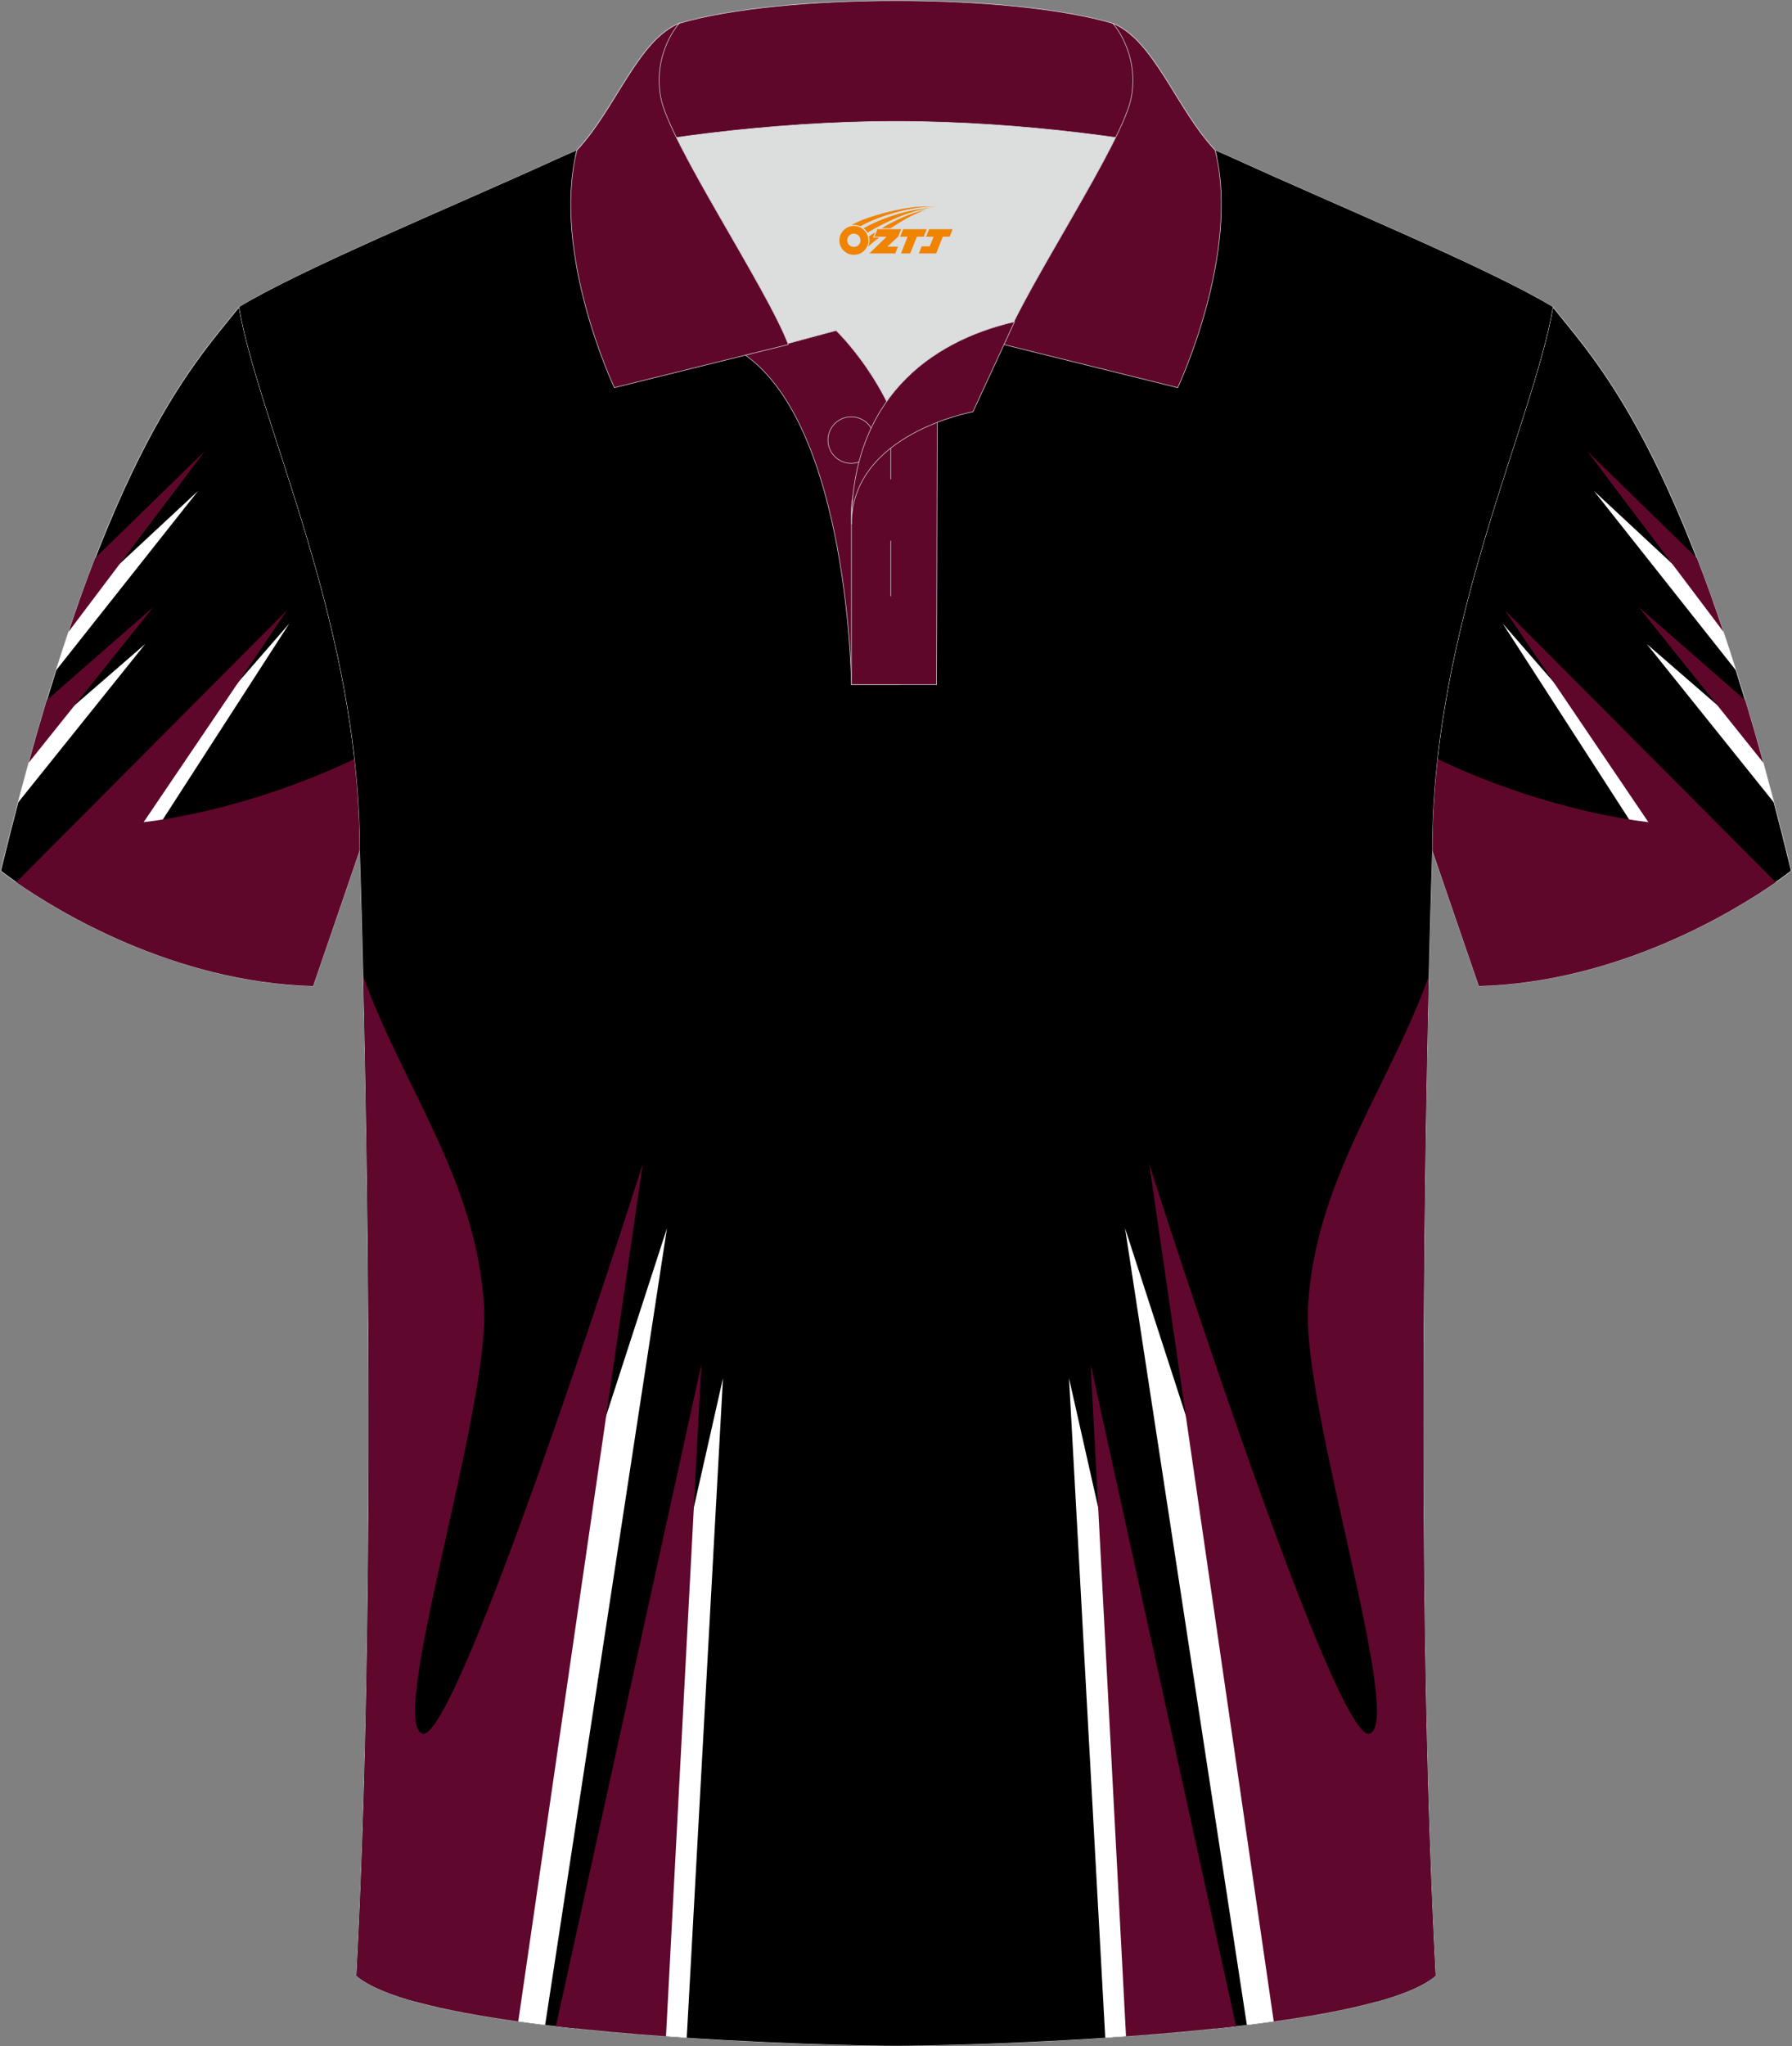 <?xml version="1.0" encoding="utf-8"?>
<!-- Generator: Adobe Illustrator 24.0.0, SVG Export Plug-In . SVG Version: 6.00 Build 0)  -->
<svg xmlns="http://www.w3.org/2000/svg" xmlns:xlink="http://www.w3.org/1999/xlink" version="1.1" id="图层_1" x="0px" y="0px" width="379.8px" height="433.5px" viewBox="0 0 379.8 433.5" enable-background="new 0 0 379.8 433.5" xml:space="preserve">
<rect x="0" y="0" width="379.8" height="433.5" fill="#808080" stroke="none"/>
<g>
	<g>
		<path fill-rule="evenodd" clip-rule="evenodd" stroke="#DCDDDD" stroke-width="0.118" stroke-miterlimit="22.926" d="    M329.13,65.04c10.24,12.8,29.36,32.42,50.52,119.44c0,0-29.19,23.38-66.21,24.4c0,0-7.17-20.82-9.9-28.84    C303.54,132.26,324.85,89.8,329.13,65.04z"/>
		<g>
			<path fill-rule="evenodd" clip-rule="evenodd" fill="#FFFFFF" d="M367.94,142.04l-30.13-38.05l25.24,23.47     C364.66,131.96,366.29,136.81,367.94,142.04z"/>
			<path fill-rule="evenodd" clip-rule="evenodd" fill="#FFFFFF" d="M376,170.05l-27-33.64l23.33,20.22     C373.54,160.89,374.76,165.36,376,170.05z"/>
			<path fill-rule="evenodd" clip-rule="evenodd" fill="#5F072B" d="M365.27,133.84l-28.85-38.25l23.22,22.64     C361.48,122.97,363.36,128.16,365.27,133.84z"/>
			<path fill-rule="evenodd" clip-rule="evenodd" fill="#5F072B" d="M347.29,128.58l22.6,19.76c1.26,4.18,2.54,8.58,3.82,13.22     L347.29,128.58z"/>
			<polygon fill-rule="evenodd" clip-rule="evenodd" fill="#FFFFFF" points="318.48,132.08 347.54,177.09 347.88,176.9      354.35,173.3    "/>
			<path fill-rule="evenodd" clip-rule="evenodd" fill="#5F072B" d="M304.64,160.77c12.77,6.18,29.71,11.61,44.72,13.4l-30.43-44.93     l57.43,57.66c-8.62,6-33.25,21.17-62.92,21.99c0,0-7.17-20.82-9.9-28.84C303.54,173.51,303.94,167.07,304.64,160.77z"/>
		</g>
	</g>
	<g>
		<path fill-rule="evenodd" clip-rule="evenodd" stroke="#DCDDDD" stroke-width="0.118" stroke-miterlimit="22.926" d="    M50.67,65.04C40.43,77.84,21.31,97.46,0.15,184.48c0,0,29.19,23.38,66.21,24.4c0,0,7.16-20.82,9.9-28.84    C76.26,132.26,54.95,89.8,50.67,65.04z"/>
		<g>
			<path fill-rule="evenodd" clip-rule="evenodd" fill="#FFFFFF" d="M11.86,142.04l30.13-38.05l-25.24,23.47     C15.14,131.96,13.51,136.81,11.86,142.04z"/>
			<path fill-rule="evenodd" clip-rule="evenodd" fill="#FFFFFF" d="M3.8,170.05l27-33.64L7.48,156.63     C6.26,160.89,5.04,165.36,3.8,170.05z"/>
			<path fill-rule="evenodd" clip-rule="evenodd" fill="#5F072B" d="M14.53,133.84l28.85-38.25l-23.22,22.64     C18.32,122.97,16.44,128.16,14.53,133.84z"/>
			<path fill-rule="evenodd" clip-rule="evenodd" fill="#5F072B" d="M32.51,128.58l-22.6,19.76c-1.26,4.18-2.54,8.58-3.82,13.22     L32.51,128.58z"/>
			<polygon fill-rule="evenodd" clip-rule="evenodd" fill="#FFFFFF" points="61.32,132.08 32.26,177.09 31.92,176.9 25.45,173.3         "/>
			<path fill-rule="evenodd" clip-rule="evenodd" fill="#5F072B" d="M75.16,160.77c-12.77,6.18-29.71,11.61-44.72,13.4l30.43-44.93     L3.44,186.9c8.62,6,33.25,21.17,62.92,21.99c0,0,7.16-20.82,9.9-28.84C76.26,173.51,75.86,167.07,75.16,160.77z"/>
		</g>
	</g>
	<g>
		
			<path fill-rule="evenodd" clip-rule="evenodd" fill="none" stroke="#DCDDDD" stroke-width="0.118" stroke-miterlimit="22.926" d="    M76.26,180.05c0,0,4.68,137.15-0.7,238.51c15.6,13.15,104.62,14.84,114.34,14.82c9.72,0.03,98.74-1.67,114.34-14.82    c-5.38-101.36-0.7-238.51-0.7-238.51c0-47.79,21.31-90.25,25.59-115.01c-13.68-8.25-45.44-21.32-67.38-31.34    c-5.84-2.65-10.73-4.57-15.09-5.94L133.1,27.75c-4.32,1.37-9.2,3.29-15.06,5.95C96.1,43.72,64.34,56.79,50.67,65.04    C54.95,89.8,76.26,132.26,76.26,180.05z"/>
		<path fill-rule="evenodd" clip-rule="evenodd" fill="#000001" d="M76.26,180.05c0,0,4.68,137.15-0.7,238.51    c15.6,13.15,104.62,14.84,114.34,14.82c9.72,0.03,98.74-1.67,114.34-14.82c-5.38-101.36-0.7-238.51-0.7-238.51    c0-47.79,21.31-90.25,25.59-115.01c-13.68-8.25-45.44-21.32-67.38-31.34c-5.84-2.65-10.73-4.57-15.09-5.94L133.1,27.75    c-4.32,1.37-9.2,3.29-15.06,5.95C96.1,43.72,64.34,56.79,50.67,65.04C54.95,89.8,76.26,132.26,76.26,180.05z"/>
	</g>
	<g>
		<path fill-rule="evenodd" clip-rule="evenodd" fill="#FFFFFF" d="M141.36,260.17l-25.82,168.8c-10.33-1.26-19.92-2.86-27.35-4.91    L141.36,260.17z"/>
		<path fill-rule="evenodd" clip-rule="evenodd" fill="#FFFFFF" d="M122.15,429.72l31.08-137.76l-7.68,139.72    C137.89,431.18,129.91,430.54,122.15,429.72z"/>
		<path fill-rule="evenodd" clip-rule="evenodd" fill="#5F072C" d="M117.82,429.24L148.65,289l-7.5,142.39    C133.41,430.83,125.45,430.12,117.82,429.24z"/>
		<path fill-rule="evenodd" clip-rule="evenodd" fill="#5F072C" d="M136.24,246.5c-3.38,10.82-39.65,123.02-46.72,120.75    c-7.43-2.39,14.32-68.88,13.07-90.45c-1.55-26.79-17.2-46.58-25.59-69.94c1.06,44.94,2.48,137.82-1.44,211.7    c5.18,4.37,18.48,7.47,34.28,9.67l7.3-50.23L136.24,246.5z"/>
		<path fill-rule="evenodd" clip-rule="evenodd" fill="#FFFFFF" d="M238.44,260.17l25.82,168.8c10.33-1.26,19.92-2.87,27.35-4.91    L238.44,260.17z"/>
		<path fill-rule="evenodd" clip-rule="evenodd" fill="#FFFFFF" d="M257.65,429.72l-31.08-137.76l7.68,139.72    C241.91,431.18,249.89,430.54,257.65,429.72z"/>
		<path fill-rule="evenodd" clip-rule="evenodd" fill="#5F072C" d="M261.98,429.24L231.15,289l7.5,142.39    C246.39,430.83,254.35,430.12,261.98,429.24z"/>
		<path fill-rule="evenodd" clip-rule="evenodd" fill="#5F072C" d="M243.56,246.5c3.38,10.82,39.65,123.02,46.72,120.75    c7.43-2.39-14.32-68.88-13.07-90.45c1.55-26.79,17.2-46.58,25.59-69.94c-1.06,44.94-2.48,137.82,1.44,211.7    c-5.18,4.37-18.48,7.47-34.28,9.67l-7.3-50.23L243.56,246.5z"/>
	</g>
	<g>
		<path fill-rule="evenodd" clip-rule="evenodd" fill="#DCDDDD" d="M187.92,85.04c6.44-9.11,16.35-14.37,26.94-16.84    c5.24-10.64,16.08-27.82,21.62-39.14c-26.77-6.52-66.39-6.52-93.16,0c6.42,13.14,20,34.17,23.66,43.71l10.21-2.75    C177.2,70.02,183.2,75.69,187.92,85.04z"/>
		
			<path fill-rule="evenodd" clip-rule="evenodd" fill="#5F072A" stroke="#DCDDDD" stroke-width="0.118" stroke-miterlimit="22.926" d="    M157.94,75.21l19.26-5.19c0,0,11.74,11.1,15.3,27.84c3.55,16.74-1.86,47.18-1.86,47.18h-10.18    C180.46,145.03,179.93,90.78,157.94,75.21z"/>
		
			<path fill-rule="evenodd" clip-rule="evenodd" fill="#5F072A" stroke="#DCDDDD" stroke-width="0.118" stroke-miterlimit="22.926" d="    M180.46,107.49v37.54h18.04l0.14-60.77C189.8,87.17,180.95,98.7,180.46,107.49z"/>
		
			<path fill-rule="evenodd" clip-rule="evenodd" fill="#5F072A" stroke="#DCDDDD" stroke-width="0.118" stroke-miterlimit="22.926" d="    M121.98,33.04c13.38-3.26,40.91-7.33,67.92-7.33c27,0,54.53,4.07,67.92,7.33l-0.28-1.2c-8.22-8.78-12.93-23.33-21.69-26.89    c-10.94-3.21-28.44-4.82-45.95-4.82c-17.5,0-35.01,1.61-45.95,4.82c-8.77,3.57-13.47,18.11-21.69,26.89L121.98,33.04z"/>
		
			<path fill-rule="evenodd" clip-rule="evenodd" fill="#5F072A" stroke="#DCDDDD" stroke-width="0.118" stroke-miterlimit="22.926" d="    M143.95,4.95c0,0-5.58,6.05-3.94,15.53c1.63,9.49,22.57,40.53,27.06,52.51l-36.86,9.13c0,0-13.39-28.22-7.95-50.28    C130.49,23.06,135.19,8.52,143.95,4.95z"/>
		
			<path fill-rule="evenodd" clip-rule="evenodd" fill="#5F072A" stroke="#DCDDDD" stroke-width="0.118" stroke-miterlimit="22.926" d="    M235.85,4.95c0,0,5.58,6.05,3.95,15.53c-1.63,9.49-22.57,40.53-27.06,52.51l36.86,9.13c0,0,13.39-28.22,7.95-50.28    C249.32,23.06,244.62,8.52,235.85,4.95z"/>
		
			<path fill-rule="evenodd" clip-rule="evenodd" fill="none" stroke="#DCDDDD" stroke-width="0.118" stroke-miterlimit="22.926" d="    M180.41,98.16c2.72,0,4.93-2.21,4.93-4.93c0-2.72-2.21-4.93-4.93-4.93c-2.72,0-4.93,2.21-4.93,4.93    C175.48,95.95,177.7,98.16,180.41,98.16z"/>
		
			<line fill-rule="evenodd" clip-rule="evenodd" fill="none" stroke="#DCDDDD" stroke-width="0.118" stroke-miterlimit="22.926" x1="188.8" y1="114.56" x2="188.8" y2="126.31"/>
		
			<line fill-rule="evenodd" clip-rule="evenodd" fill="none" stroke="#DCDDDD" stroke-width="0.118" stroke-miterlimit="22.926" x1="188.8" y1="89.8" x2="188.8" y2="101.55"/>
		
			<path fill-rule="evenodd" clip-rule="evenodd" fill="#5F072A" stroke="#DCDDDD" stroke-width="0.118" stroke-miterlimit="22.926" d="    M215.02,68.16l-8.81,19.08c0,0-25.75,4.58-25.75,23.82C180.46,84.88,196.74,72.37,215.02,68.16z"/>
		
	</g>
</g>
<g id="图层_x0020_1">
	<path fill="#F08300" d="M178.08,51.95c0.416,1.136,1.472,1.984,2.752,2.032c0.144,0,0.304,0,0.448-0.016h0.016   c0.016,0,0.064,0,0.128-0.016c0.032,0,0.048-0.016,0.08-0.016c0.064-0.016,0.144-0.032,0.224-0.048c0.016,0,0.016,0,0.032,0   c0.192-0.048,0.4-0.112,0.576-0.208c0.192-0.096,0.4-0.224,0.608-0.384c0.672-0.56,1.104-1.408,1.104-2.352   c0-0.224-0.032-0.448-0.08-0.672l0,0C183.92,50.07,183.87,49.9,183.79,49.72C183.32,48.63,182.24,47.87,180.97,47.87C179.28,47.87,177.9,49.24,177.9,50.94C177.9,51.29,177.96,51.63,178.08,51.95L178.08,51.95L178.08,51.95z M182.38,50.97L182.38,50.97C182.35,51.75,181.69,52.35,180.91,52.31C180.12,52.28,179.53,51.63,179.56,50.84c0.032-0.784,0.688-1.376,1.472-1.344   C181.8,49.53,182.41,50.2,182.38,50.97L182.38,50.97z"/>
	<polygon fill="#F08300" points="196.41,48.55 ,195.77,50.14 ,194.33,50.14 ,192.91,53.69 ,190.96,53.69 ,192.36,50.14 ,190.78,50.14    ,191.42,48.55"/>
	<path fill="#F08300" d="M198.38,43.82c-1.008-0.096-3.024-0.144-5.056,0.112c-2.416,0.304-5.152,0.912-7.616,1.664   C183.66,46.2,181.79,46.92,180.44,47.69C180.64,47.66,180.83,47.64,181.02,47.64c0.48,0,0.944,0.112,1.36,0.288   C186.48,45.61,193.68,43.56,198.38,43.82L198.38,43.82L198.38,43.82z"/>
	<path fill="#F08300" d="M183.85,49.29c4-2.368,8.88-4.672,13.488-5.248c-4.608,0.288-10.224,2-14.288,4.304   C183.37,48.6,183.64,48.92,183.85,49.29C183.85,49.29,183.85,49.29,183.85,49.29z"/>
	<polygon fill="#F08300" points="201.9,48.55 ,201.28,50.14 ,199.82,50.14 ,198.41,53.69 ,197.95,53.69 ,196.44,53.69 ,194.75,53.69    ,195.34,52.19 ,197.05,52.19 ,197.87,50.14 ,196.28,50.14 ,196.92,48.55"/>
	<polygon fill="#F08300" points="190.99,48.55 ,190.35,50.14 ,188.06,52.25 ,190.32,52.25 ,189.74,53.69 ,184.25,53.69 ,187.92,50.14    ,185.34,50.14 ,185.98,48.55"/>
	<path fill="#F08300" d="M196.27,44.41c-3.376,0.752-6.464,2.192-9.424,3.952h1.888C191.16,46.79,193.5,45.36,196.27,44.41z    M185.47,49.23C184.84,49.61,184.78,49.66,184.17,50.07c0.064,0.256,0.112,0.544,0.112,0.816c0,0.496-0.112,0.976-0.32,1.392   c0.176-0.16,0.32-0.304,0.432-0.4c0.272-0.24,0.768-0.64,1.6-1.296l0.32-0.256H184.99l0,0L185.47,49.23L185.47,49.23L185.47,49.23z"/>
</g>
</svg>
